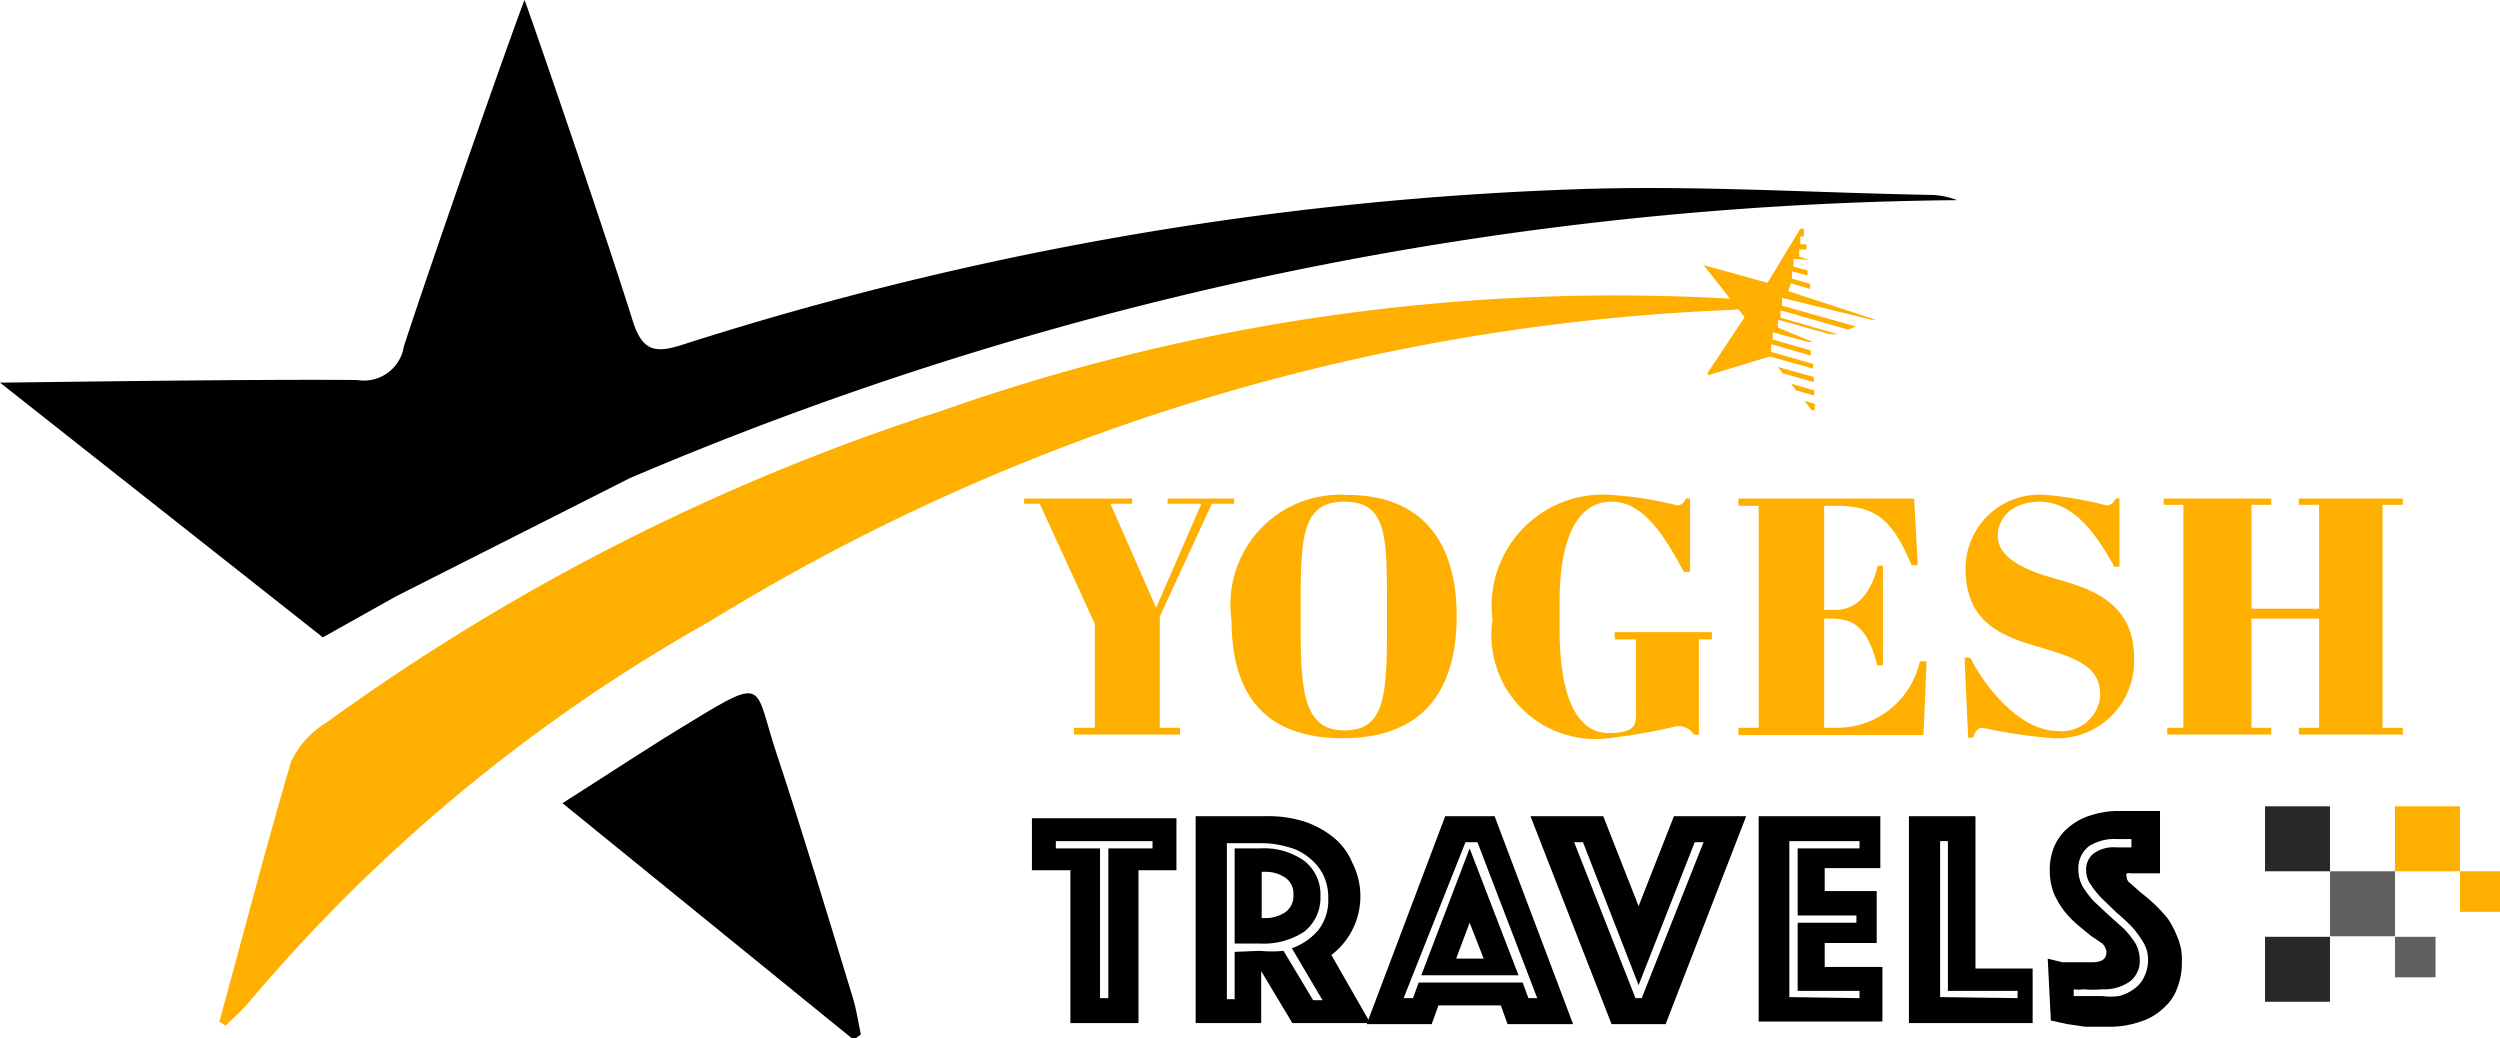 <svg id="Layer_1" data-name="Layer 1" xmlns="http://www.w3.org/2000/svg" viewBox="0 0 48.09 19.97"><defs><style>.cls-1{fill:#282828;}.cls-2{fill:#606060;}.cls-3{fill:#ffaf00;}</style></defs><rect class="cls-1" x="43.57" y="15.51" width="1.25" height="1.25"/><rect class="cls-1" x="43.57" y="18.02" width="1.25" height="1.25"/><rect class="cls-2" x="44.82" y="16.76" width="1.25" height="1.25"/><rect class="cls-3" x="46.07" y="15.51" width="1.25" height="1.25"/><rect class="cls-3" x="47.32" y="16.76" width="0.78" height="0.78"/><rect class="cls-2" x="46.07" y="18.02" width="0.78" height="0.78"/><polygon class="cls-3" points="34.9 7.51 34.45 7.38 34.55 7.51 34.9 7.61 34.9 7.51"/><path class="cls-3" d="M34.05,6.86l.83.23V7l-.81-.23,0-.15.76.22v-.1l-.73-.21,0-.14.68.19s0,0,0,0l.09,0L34.2,6.3l0-.15,1,.28.15,0-1.1-.32,0-.14,1.3.37.15-.06-1.42-.4,0-.15L36,6.15l.08,0a0,0,0,0,0,0,0L34.4,5.6l.05-.15.37.11v-.1l-.35-.1,0-.14.3.08V5.2l-.27-.07,0-.15L34.8,5V5l-.19-.06,0-.14.14,0v-.1l-.12,0,0-.15.07,0V4.4a0,0,0,0,0-.07,0L34,5.44s0,0,0,0l-1.23-.34s-.06,0,0,0l.79,1a.08.08,0,0,1,0,0l-.71,1.07s0,.06,0,.05L34,6.87h0Z"/><polygon class="cls-3" points="34.2 7.06 34.29 7.18 34.89 7.35 34.89 7.25 34.2 7.06"/><path class="cls-3" d="M34.91,7.77l-.2-.06.14.18a0,0,0,0,0,.06,0Z"/><path d="M20.59,16.74h-.74v-1h2.78v1H21.9v2.94H20.59Zm.73,2.46V16.32h.85v-.14H20.31v.14h.85V19.2Z"/><path d="M23,15.7h1.37a2.3,2.3,0,0,1,.71.1,1.77,1.77,0,0,1,.56.3,1.21,1.21,0,0,1,.37.49,1.42,1.42,0,0,1-.13,1.51,1.38,1.38,0,0,1-.27.27l.75,1.31H24.86l-.6-1v1H23Zm1.24,2.59a2.15,2.15,0,0,0,.45,0l.57.95h.18l-.59-1a1.17,1.17,0,0,0,.51-.35.93.93,0,0,0,.19-.61,1,1,0,0,0-.1-.46,1,1,0,0,0-.28-.33,1,1,0,0,0-.41-.2,1.72,1.72,0,0,0-.52-.07h-.64v3h.15v-.91Zm-.49-.14V16.32h.49a1.34,1.34,0,0,1,.85.24.82.82,0,0,1,.31.68.83.83,0,0,1-.31.68,1.41,1.41,0,0,1-.85.23Zm.52-.49h.07a.68.68,0,0,0,.38-.11.38.38,0,0,0,.16-.34.37.37,0,0,0-.16-.33.68.68,0,0,0-.38-.11h-.07Z"/><path d="M27.8,15.7h.95l1.51,4H29l-.13-.36H27.67l-.13.36H26.29Zm-.62,3.5.11-.3h2l.11.3h.17l-1.15-3h-.23L27,19.2Zm1.09-2.88.94,2.44H27.34Zm.27,2.12-.27-.69-.26.69Z"/><path d="M30.84,15.7l.68,1.73.68-1.73h1.39l-1.55,4H31l-1.56-4Zm.74,3.5,1.19-3H32.6l-1.08,2.75-1.07-2.75h-.17l1.18,3Z"/><path d="M33.83,15.7h2.34v1H35.1v.44h1v1h-1v.46h1.11v1.05H33.83Zm1.94,3.5v-.14H34.58V17.75h1.13v-.14H34.58V16.32h1.19v-.14H34.42v3Z"/><path d="M36.72,15.7H38v2.93h1.1v1.05H36.72Zm2.09,3.5v-.14H37.47V16.18h-.15v3Z"/><path d="M39.39,18.44l.28.07.27,0h.3c.19,0,.28-.06.28-.2a.27.27,0,0,0-.08-.16L40.22,18,40,17.82a1.85,1.85,0,0,1-.28-.28,1.71,1.71,0,0,1-.21-.35,1.19,1.19,0,0,1-.08-.44,1.15,1.15,0,0,1,.1-.5,1,1,0,0,1,.28-.35,1.2,1.2,0,0,1,.42-.22,1.72,1.72,0,0,1,.52-.08l.28,0,.26,0,.26,0V16.8l-.11,0H41a.26.26,0,0,0-.09,0,.11.11,0,0,0,0,.08s0,.07.08.12l.19.17a3,3,0,0,1,.52.5,1.84,1.84,0,0,1,.19.37,1.06,1.06,0,0,1,.08.45,1.29,1.29,0,0,1-.08.49.9.9,0,0,1-.26.4,1.13,1.13,0,0,1-.45.27,1.81,1.81,0,0,1-.65.1l-.42,0-.34-.05-.32-.07Zm.5.72.18,0,.18,0h.19a1.17,1.17,0,0,0,.32,0,.8.8,0,0,0,.28-.13.56.56,0,0,0,.2-.23.71.71,0,0,0,.08-.34.63.63,0,0,0-.09-.33,1.91,1.91,0,0,0-.22-.3,3.84,3.84,0,0,0-.29-.27l-.28-.27a1.74,1.74,0,0,1-.22-.27.46.46,0,0,1-.09-.27.39.39,0,0,1,.14-.33.66.66,0,0,1,.44-.12H41v-.16h-.28a.91.91,0,0,0-.54.14.54.54,0,0,0-.2.46.68.68,0,0,0,.08.31,1.85,1.85,0,0,0,.22.29l.29.27.29.26a1.79,1.79,0,0,1,.22.28.67.67,0,0,1,.08.3.5.5,0,0,1-.19.43.86.86,0,0,1-.53.15,2.05,2.05,0,0,1-.37,0,.57.57,0,0,1-.18,0Z"/><path class="cls-3" d="M23.11,9.69h-.65v-.1h1.28v.1h-.43l-1,2.17V14h.39v.13H20.66V14h.4V12L20,9.69h-.3v-.1h2.08v.1h-.42l.88,2Z"/><path class="cls-3" d="M25.91,9.52c1.4,0,2.11.85,2.11,2.33s-.69,2.35-2.19,2.35-2.14-.84-2.14-2.27A2.11,2.11,0,0,1,25.91,9.52Zm.77,2.13c0-1.33,0-2-.82-2s-.84.69-.84,2v.47c0,1.22.08,1.93.84,1.93s.82-.63.82-1.94Z"/><path class="cls-3" d="M31.47,13.56V12.3h-.41v-.14h1.87v.14h-.25v1.83h-.1a.34.34,0,0,0-.33-.16,11.06,11.06,0,0,1-1.31.23,2,2,0,0,1-2.23-2.28A2.14,2.14,0,0,1,31,9.52a7.18,7.18,0,0,1,1.26.2c.1,0,.13-.05.17-.13h.08l0,1.41h-.12C32,10.27,31.6,9.65,31,9.65s-1,.59-1,1.94v.51c0,1.32.34,2,.94,2S31.47,13.89,31.47,13.56Z"/><path class="cls-3" d="M36.82,9.59l.07,1.28h-.12c-.36-.85-.66-1.14-1.45-1.14h-.23v2h.23c.42,0,.69-.36.8-.85h.1v1.92h-.11c-.16-.65-.4-.9-.86-.9h-.16V14h.25a1.63,1.63,0,0,0,1.59-1.28h.13L37,14.14H33.44V14h.39V9.73h-.39V9.59Z"/><path class="cls-3" d="M40.4,13.38c0-.54-.4-.71-1.2-.94s-1.39-.53-1.39-1.51a1.42,1.42,0,0,1,1.54-1.41,6.76,6.76,0,0,1,1.16.2c.11,0,.14-.05.19-.13h.07l0,1.31h-.1c-.33-.6-.77-1.25-1.44-1.25-.47,0-.8.27-.8.66s.45.64,1.1.82,1.52.44,1.52,1.52A1.48,1.48,0,0,1,39.5,14.2,9.75,9.75,0,0,1,38.14,14c-.1,0-.14.07-.19.19h-.09l-.07-1.54h.11c.33.65,1,1.41,1.67,1.41A.74.74,0,0,0,40.4,13.38Z"/><path class="cls-3" d="M43.69,9.59v.12h-.38v2h1.3v-2h-.39V9.59h2v.12h-.39V14h.39v.13h-2V14h.39V11.9h-1.3V14h.38v.13h-2V14H42V9.71h-.38V9.59Z"/><path d="M37.65,3.85A66.6,66.6,0,0,0,12.11,9.2L7.62,11.47h0l-1.41.79L0,7.36c.33,0,4.82-.07,6.87-.05a.78.78,0,0,0,.9-.65C8.41,4.7,9.93.39,10.09,0c.15.4,1.53,4.41,2.09,6.2.18.54.41.6.92.44a63.52,63.52,0,0,1,17.23-3c2.28-.08,4.57.07,6.85.11A1.58,1.58,0,0,1,37.65,3.85Z"/><path class="cls-3" d="M4.22,19.65c.46-1.67.89-3.34,1.38-5a1.75,1.75,0,0,1,.68-.75,42.07,42.07,0,0,1,11.84-6,38.94,38.94,0,0,1,15.4-2.14.5.5,0,0,1,.37.14l-.55.06a40.6,40.6,0,0,0-19.7,6A32.23,32.23,0,0,0,4.77,19.3c-.13.15-.29.29-.43.43Z"/><path d="M16.42,20l-5.6-4.55c.93-.59,1.71-1.11,2.51-1.59,1.42-.87,1.18-.65,1.6.61.52,1.57,1,3.16,1.48,4.74.07.23.1.46.15.69Z"/></svg>